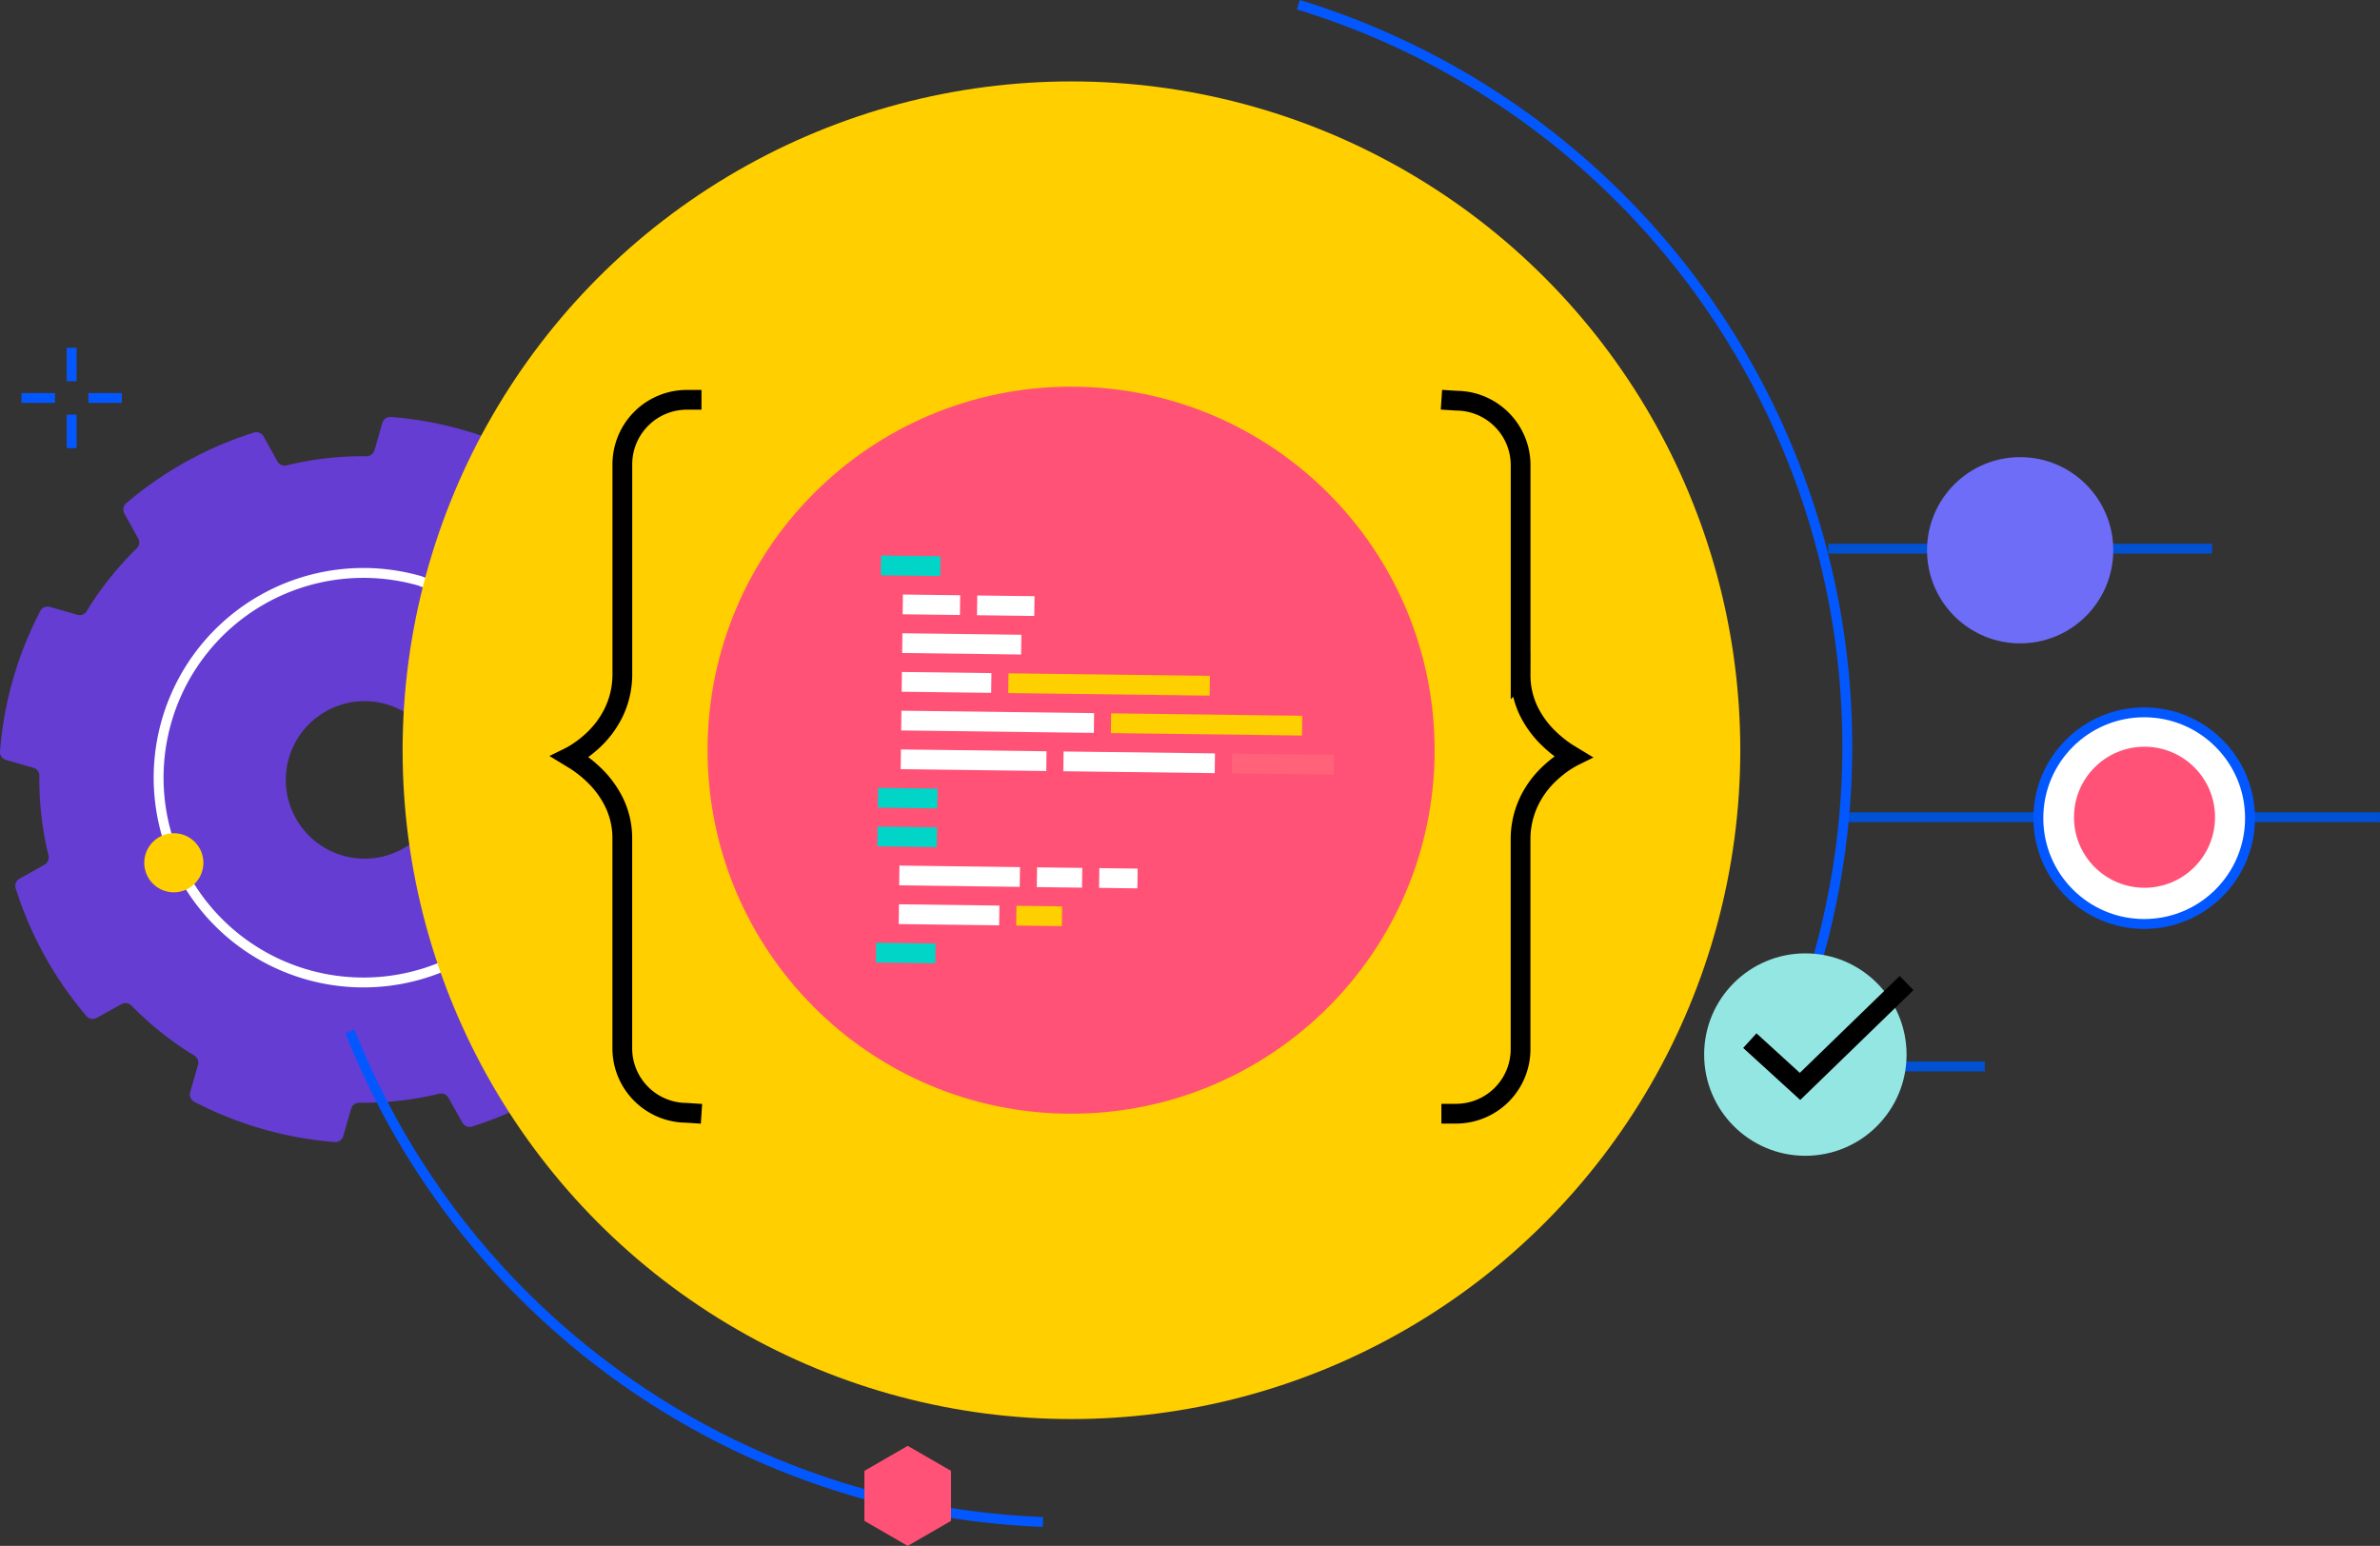<?xml version="1.0" encoding="utf-8" standalone="no"?>
<svg xmlns="http://www.w3.org/2000/svg" width="240.931" height="156.497" xmlns:v="https://vecta.io/nano">
  <rect width="100%" height="100%" fill="#333333" stroke="none"/>
  <style><![CDATA[.V{stroke-width:2}.W{fill:none}.X{stroke-miterlimit:10}.Y{stroke:#fff}.Z{stroke:#0357ff}.a{fill:#ff5276}.b{stroke:#00d5c7}.c{stroke:#ffd000}]]></style>
  <defs>
    <clipPath id="A">
      <path d="M0 0h107.971v88.342H0z" fill="#ffa104" />
    </clipPath>
    <clipPath id="B">
      <path d="M0 0h107.971v88.342H0z" class="W" />
    </clipPath>
  </defs>
  <g clip-path="url(#A)" transform="translate(0 27.278)">
    <path d="M72.142 61.814A37.134 37.134 0 0 1 69.4 68.7a.84.84 0 0 1-.972.424l-2.775-.794a.839.839 0 0 0-.94.356 32.526 32.526 0 0 1-5.074 6.365.834.834 0 0 0-.149 1l1.4 2.528a.821.821 0 0 1-.182 1.032 37.01 37.01 0 0 1-12.935 7.159.841.841 0 0 1-.972-.4l-1.41-2.527a.843.843 0 0 0-.924-.4 32.7 32.7 0 0 1-8.12.912.835.835 0 0 0-.8.6l-.8 2.78a.838.838 0 0 1-.873.6 37.069 37.069 0 0 1-14.2-4.073.839.839 0 0 1-.422-.971l.79-2.769a.833.833 0 0 0-.358-.932 32.674 32.674 0 0 1-6.378-5.068.845.845 0 0 0-1-.15L9.79 75.766a.836.836 0 0 1-1.038-.184 37.017 37.017 0 0 1-7.166-12.939.834.834 0 0 1 .4-.973l2.524-1.412a.835.835 0 0 0 .4-.924 32.572 32.572 0 0 1-.925-8.085.835.835 0 0 0-.6-.8L.6 49.651a.84.84 0 0 1-.6-.879A37.049 37.049 0 0 1 4.066 34.6a.841.841 0 0 1 .976-.441l2.786.8a.838.838 0 0 0 .94-.356 32.5 32.5 0 0 1 5.074-6.366.836.836 0 0 0 .15-1l-1.4-2.523a.841.841 0 0 1 .181-1.038 37.061 37.061 0 0 1 12.935-7.166.839.839 0 0 1 .978.4l1.4 2.525a.844.844 0 0 0 .923.4 32.447 32.447 0 0 1 8.1-.924.836.836 0 0 0 .8-.6l.794-2.775a.841.841 0 0 1 .874-.6h.024A37.021 37.021 0 0 1 53.788 19a.836.836 0 0 1 .423.972l-.793 2.775a.836.836 0 0 0 .355.94 32.515 32.515 0 0 1 6.375 5.08.847.847 0 0 0 1.01.155l2.527-1.4a.827.827 0 0 1 1.036.182 36.973 36.973 0 0 1 7.154 12.954.83.83 0 0 1-.394.974l-2.527 1.4a.845.845 0 0 0-.4.938 32.428 32.428 0 0 1 .925 8.086.835.835 0 0 0 .605.8l2.775.794a.838.838 0 0 1 .6.873 37.009 37.009 0 0 1-1.32 7.286m-42.9-12.312a7.972 7.972 0 1 0 1.461-2.823 7.971 7.971 0 0 0-1.462 2.818" fill="#653dd3" />
    <path d="M106.974 35.294a27.941 27.941 0 0 1-2.067 5.181.636.636 0 0 1-.734.317l-2.086-.6a.636.636 0 0 0-.706.269 24.5 24.5 0 0 1-3.82 4.792.629.629 0 0 0-.111.747l1.053 1.9a.62.62 0 0 1-.138.778 27.863 27.863 0 0 1-9.735 5.39.631.631 0 0 1-.732-.3l-1.054-1.9a.635.635 0 0 0-.7-.3 24.582 24.582 0 0 1-6.095.695.636.636 0 0 0-.6.452l-.6 2.081a.635.635 0 0 1-.658.454 27.942 27.942 0 0 1-10.682-3.062.637.637 0 0 1-.317-.734l.6-2.081a.622.622 0 0 0-.269-.706 24.429 24.429 0 0 1-4.8-3.822.642.642 0 0 0-.757-.115l-1.9 1.052a.629.629 0 0 1-.782-.139 27.819 27.819 0 0 1-5.389-9.731.629.629 0 0 1 .3-.733l1.9-1.067a.635.635 0 0 0 .3-.7 24.422 24.422 0 0 1-.7-6.087.634.634 0 0 0-.453-.6l-2.09-.6a.637.637 0 0 1-.453-.657A27.9 27.9 0 0 1 55.755 14.8a.636.636 0 0 1 .736-.333l2.092.6a.623.623 0 0 0 .707-.27 24.378 24.378 0 0 1 3.818-4.791.627.627 0 0 0 .114-.752l-1.051-1.9a.626.626 0 0 1 .136-.779 27.846 27.846 0 0 1 9.734-5.391.637.637 0 0 1 .737.3l1.053 1.9a.639.639 0 0 0 .708.306 24.411 24.411 0 0 1 6.092-.694.626.626 0 0 0 .6-.453l.6-2.089a.636.636 0 0 1 .66-.454l.009.009a27.855 27.855 0 0 1 10.689 3.058.632.632 0 0 1 .318.73l-.6 2.09a.629.629 0 0 0 .269.706 24.514 24.514 0 0 1 4.8 3.816.636.636 0 0 0 .76.116l1.9-1.051a.628.628 0 0 1 .782.136 27.829 27.829 0 0 1 5.36 9.756.628.628 0 0 1-.3.735l-1.9 1.052a.629.629 0 0 0-.3.7 24.528 24.528 0 0 1 .7 6.088.632.632 0 0 0 .453.6l2.089.6a.635.635 0 0 1 .451.659 27.9 27.9 0 0 1-.991 5.49M74.8 26.05a5.739 5.739 0 1 0 1.055-2.028A5.74 5.74 0 0 0 74.8 26.05" fill="#d5f6ff" />
    <path d="M56.715,57.167A20.73,20.73,0,1,1,42.5,31.525L75.534,44.369A17.411,17.411,0,1,0,63.589,22.832Z" class="W X Y" />
    <path d="M15.01 58.568a2.99 2.99 0 1 1 1.09 4.084 2.989 2.989 0 0 1-1.094-4.084h0" fill="#ffcf00" />
  </g>
  <path d="M7.254 35.208v3.386m0 3.386v3.386m-1.692-5.079H2.176m10.158 0H8.948" class="W X Z" />
  <g clip-path="url(#B)" transform="translate(0 27.278)" class="a">
    <path d="M81.422,68.593l9.159-5.287a.382.382,0,0,1,.574.33v3.425a.716.716,0,0,1-.358.621l-9.161,5.287a.382.382,0,0,1-.573-.33V69.214a.717.717,0,0,1,.359-.621" />
    <path d="M90.8,63.2l-9.16-5.287a.382.382,0,0,0-.573.33v3.425a.717.717,0,0,0,.359.621l9.16,5.287a.382.382,0,0,0,.522-.139h0a.384.384,0,0,0,.051-.19V63.824a.718.718,0,0,0-.36-.621" />
    <path d="M90.234,67.748V63.139a.15.15,0,0,1,.15-.15.153.153,0,0,1,.075.02l3.99,2.307a.149.149,0,0,1,.054.205.155.155,0,0,1-.054.054l-3.987,2.3a.15.15,0,0,1-.224-.129Z" />
  </g>
  <g class="W">
    <path d="M112.959 29.859v-2.27m0-2.27v-2.27m1.135 3.405h2.27m-6.81 0h2.27" class="X Z" />
    <path d="M185.075 55.543h38.855m-37 27.19h54m-53.575 25.231h13.575" stroke="#0051d3" />
  </g>
  <circle cx="204.503" cy="55.704" r="9.427" fill="#6d6df7" />
  <circle cx="217.059" cy="82.825" r="10.713" fill="#fff" class="Z" />
  <circle cx="217.091" cy="82.733" r="7.139" class="a" />
  <path d="M108.465 130.865v-24.8c17.091-.021 30.941-13.871 30.962-30.962h24.805c-.001 30.798-24.968 55.765-55.766 55.766z" fill="#00d9c8" />
  <circle cx="108.464" cy="75.95" r="67.708" fill="#ffcf00" />
  <path d="M105.579 154.072c-31.156-1.186-58.671-20.661-70.148-49.65M131.436.478a78.53 78.53 0 0 1 52.139 98.058" class="W X Z" />
  <path d="M96.274 153.965v-5.064l-4.385-2.532-4.385 2.532v5.064l4.385 2.532z" class="a" />
  <circle cx="182.759" cy="106.76" r="10.246" fill="#94e6e2" />
  <path d="M193.005 99.52l-10.785 10.463-5.081-4.635" stroke="#000" class="V W X" />
  <path d="M108.428 39.145c20.324 0 36.8 16.476 36.8 36.8s-16.476 36.8-36.8 36.8-36.8-16.476-36.8-36.8 16.476-36.8 36.8-36.8z" class="a" />
  <g class="W V">
    <g class="X">
      <path d="M71.012 112.755l-1.541-.1c-3.585-.032-6.475-2.947-6.475-6.533V84.848a8.27 8.27 0 0 0-.888-3.74 9.9 9.9 0 0 0-1.942-2.62 12.34 12.34 0 0 0-1.936-1.541l-.53-.322c.145-.071.321-.178.53-.3a11.23 11.23 0 0 0 1.94-1.51 9.6 9.6 0 0 0 1.944-2.664 8.9 8.9 0 0 0 .887-3.931V47.01a6.54 6.54 0 0 1 1.913-4.621c1.225-1.226 2.887-1.914 4.621-1.915h1.477m74.907-.009l1.541.1c3.585.033 6.475 2.949 6.475 6.534v21.274a8.25 8.25 0 0 0 .887 3.74 9.9 9.9 0 0 0 1.943 2.619c.592.578 1.241 1.094 1.936 1.542l.53.321c-.145.072-.322.176-.53.3a11.29 11.29 0 0 0-1.939 1.51 9.56 9.56 0 0 0-1.945 2.664 8.9 8.9 0 0 0-.888 3.93v21.211a6.53 6.53 0 0 1-1.912 4.62 6.54 6.54 0 0 1-4.62 1.915h-1.483" stroke="#000" />
      <path d="M95.192 57.316l-6.011-.077" class="b" />
      <path d="M91.39 61.187l5.798.074m1.728.021l5.798.074M91.34 65.107l12.042.153m-12.091 3.768l9.061.114" class="Y" />
      <path d="M102.079 69.164l20.388.258" class="c" />
      <path d="M91.241 72.947l19.504.247" class="Y" />
    </g>
    <path d="M112.472 73.216l19.342.245" class="c" />
    <g class="X">
      <path d="M91.191 76.868l14.737.186m1.727.022l15.327.194" class="Y" />
      <path d="M124.71 77.292l10.308.131" stroke="#ff6279" />
      <path d="M94.893 80.836l-6.011-.077m5.961 3.997l-6.011-.077" class="b" />
      <path d="M91.04 88.627l12.203.155m1.727.022l4.577.058m1.728.022l3.877.049m-24.161 3.614l10.167.129" class="Y" />
      <path d="M102.885 92.698l4.622.059" class="c" />
      <path d="M94.693 96.516l-6.011-.077" class="b" />
    </g>
  </g>
</svg>